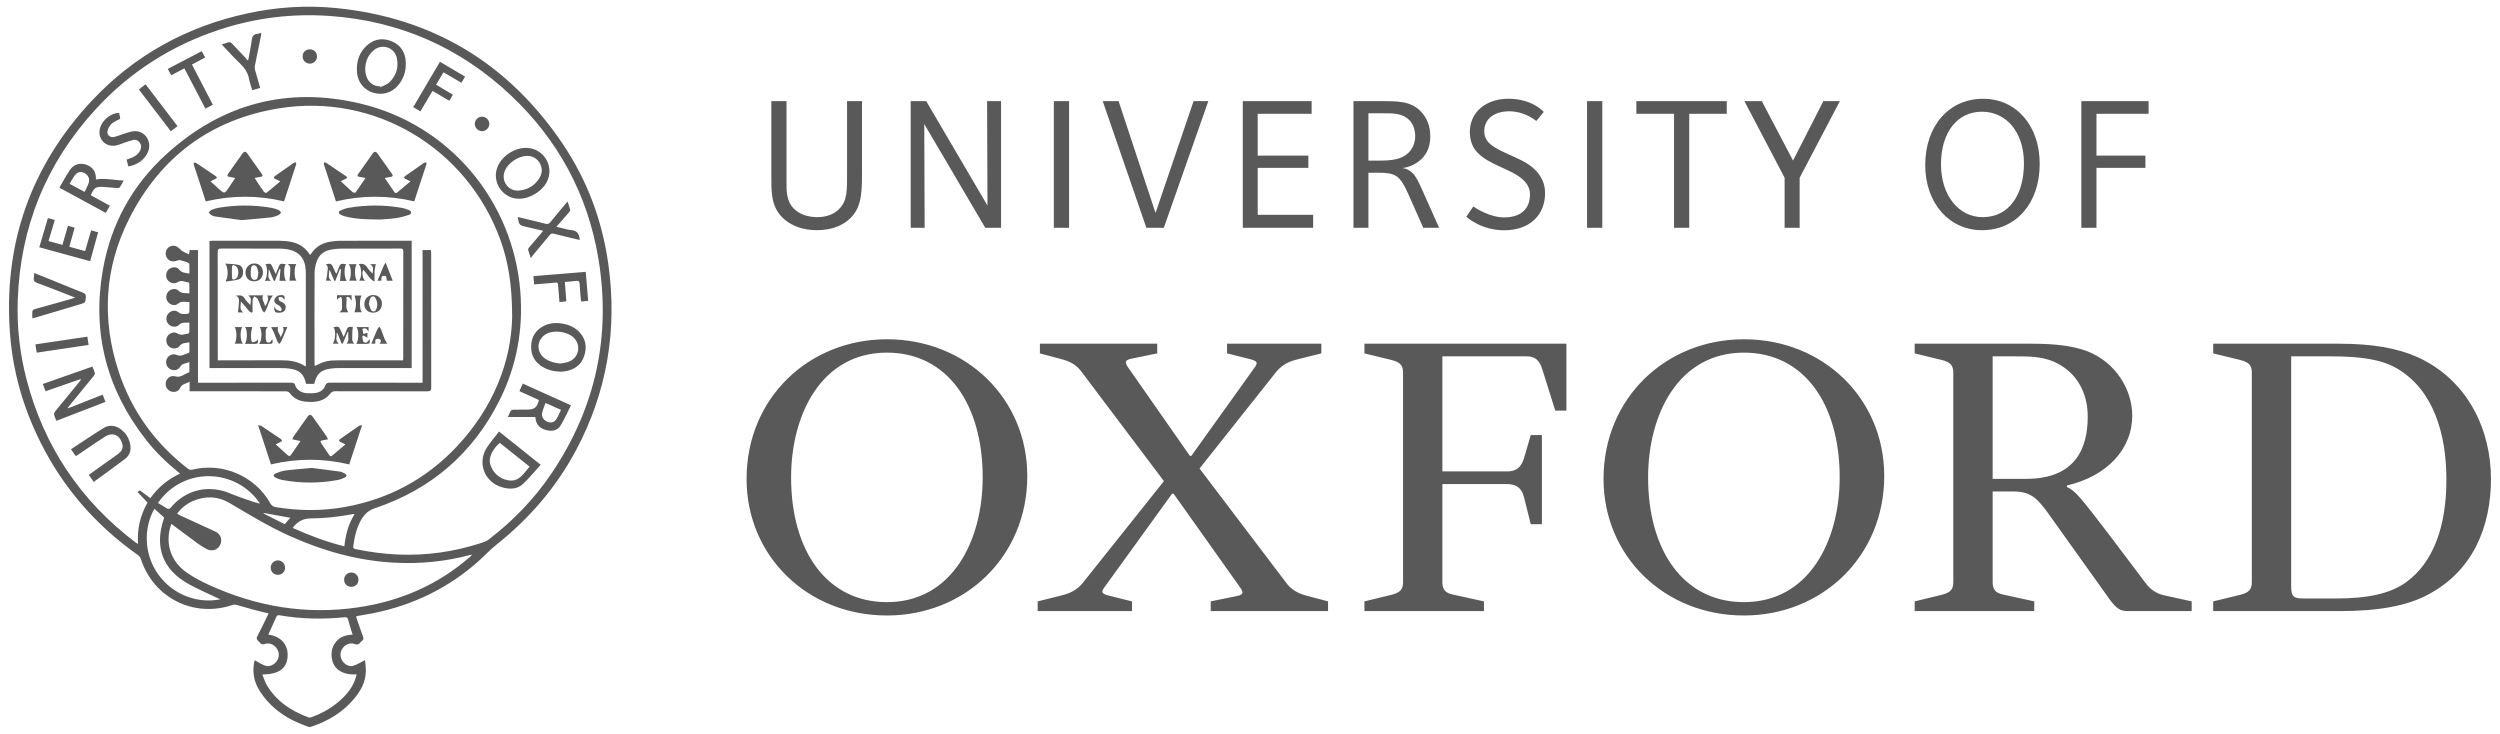 <svg width="177" height="52" viewBox="0 0 177 52" fill="none" xmlns="http://www.w3.org/2000/svg">
<path fill-rule="evenodd" clip-rule="evenodd" d="M4.801 28.872C4.843 28.817 4.883 28.761 4.927 28.707C5.497 28.01 6.069 27.314 6.636 26.614C6.681 26.559 6.729 26.469 6.715 26.41C6.678 26.258 6.607 26.114 6.544 25.953C5.367 26.366 4.206 26.773 3.03 27.185C3.101 27.372 3.161 27.53 3.226 27.701C4.075 27.405 4.901 27.118 5.727 26.83C5.708 26.924 5.668 26.974 5.627 27.024C5.055 27.72 4.482 28.416 3.914 29.115C3.865 29.175 3.812 29.272 3.825 29.338C3.857 29.489 3.929 29.633 3.991 29.794C5.161 29.343 6.309 28.901 7.467 28.455C7.395 28.267 7.335 28.109 7.27 27.941C6.437 28.27 5.631 28.589 4.824 28.907C4.816 28.896 4.808 28.884 4.801 28.872ZM5.026 31.808C5.151 31.986 5.257 32.138 5.37 32.3C5.553 32.177 5.721 32.064 5.888 31.951C6.406 31.601 6.916 31.239 7.445 30.907C7.6 30.81 7.815 30.735 7.989 30.756C8.37 30.802 8.567 31.09 8.661 31.442C8.749 31.769 8.573 31.986 8.33 32.162C7.959 32.431 7.585 32.694 7.212 32.96C6.906 33.178 6.601 33.398 6.287 33.623C6.406 33.792 6.512 33.944 6.636 34.12C7.384 33.573 8.124 33.048 8.845 32.498C9.272 32.173 9.315 31.718 9.163 31.235C9.06 30.909 8.867 30.636 8.597 30.425C8.205 30.117 7.764 30.04 7.337 30.303C6.559 30.782 5.805 31.298 5.026 31.808ZM5.968 12.247C5.695 12.11 5.475 12.167 5.272 12.449C5.15 12.619 5.051 12.806 4.925 13.013C5.29 13.211 5.625 13.392 5.989 13.588C6.094 13.364 6.207 13.168 6.277 12.958C6.377 12.659 6.244 12.385 5.968 12.247ZM8.756 12.782C8.655 12.964 8.585 13.117 8.489 13.25C8.454 13.297 8.353 13.319 8.284 13.315C7.965 13.294 7.648 13.254 7.329 13.234C6.785 13.2 6.658 13.285 6.431 13.822C6.87 14.064 7.311 14.307 7.778 14.564C7.674 14.748 7.587 14.903 7.491 15.073C6.39 14.475 5.309 13.888 4.203 13.286C4.457 12.856 4.681 12.433 4.948 12.037C5.228 11.623 5.664 11.503 6.116 11.665C6.587 11.833 6.808 12.174 6.791 12.706C7.441 12.591 8.077 12.761 8.756 12.782ZM9.833 6.334C10.598 7.334 11.343 8.311 12.094 9.293C12.265 9.163 12.407 9.054 12.569 8.931C11.81 7.936 11.06 6.956 10.306 5.968C10.134 6.101 9.988 6.215 9.833 6.334ZM18.219 2.397C17.961 2.422 17.86 2.559 17.827 2.815C17.766 3.288 17.666 3.755 17.582 4.225C17.557 4.237 17.532 4.25 17.507 4.262C17.454 4.194 17.407 4.12 17.348 4.057C17.049 3.739 16.744 3.429 16.449 3.108C16.35 3.001 16.26 2.947 16.112 3.012C15.989 3.065 15.854 3.09 15.702 3.135C15.766 3.212 15.808 3.269 15.857 3.319C16.233 3.713 16.597 4.119 16.992 4.493C17.324 4.808 17.557 5.159 17.64 5.615C17.688 5.875 17.784 6.125 17.86 6.388C18.063 6.327 18.235 6.276 18.42 6.221C18.295 5.785 18.17 5.369 18.057 4.95C18.032 4.857 18.027 4.749 18.046 4.654C18.191 3.92 18.343 3.188 18.492 2.455C18.499 2.418 18.489 2.377 18.487 2.326C18.386 2.354 18.303 2.389 18.219 2.397ZM9.559 9.286C9.232 9.288 8.905 9.445 8.579 9.537C8.399 9.588 8.225 9.676 8.042 9.702C7.769 9.74 7.554 9.536 7.612 9.269C7.652 9.085 7.765 8.888 7.904 8.761C8.068 8.611 8.295 8.53 8.515 8.407C8.492 8.288 8.464 8.142 8.437 8.002C7.897 7.969 7.252 8.48 7.087 9.05C6.87 9.801 7.445 10.447 8.211 10.3C8.415 10.26 8.609 10.167 8.809 10.102C9.015 10.035 9.219 9.957 9.429 9.91C9.622 9.867 9.787 9.944 9.902 10.109C10.022 10.282 10.015 10.463 9.927 10.646C9.808 10.896 9.601 11.05 9.354 11.154C9.229 11.207 9.1 11.251 8.963 11.302C9.006 11.468 9.046 11.619 9.089 11.786C9.728 11.657 10.213 11.352 10.47 10.771C10.781 10.068 10.309 9.28 9.559 9.286ZM6.186 23.836C4.952 24.019 3.738 24.2 2.505 24.383C2.539 24.599 2.568 24.78 2.598 24.969C3.838 24.785 5.048 24.605 6.272 24.422C6.241 24.214 6.216 24.037 6.186 23.836ZM14.523 4.072C14.44 3.913 14.367 3.775 14.287 3.622C13.476 4.046 12.682 4.46 11.877 4.88C11.964 5.042 12.038 5.179 12.12 5.329C12.434 5.165 12.729 5.012 13.055 4.842C13.557 5.803 14.049 6.745 14.544 7.694C14.733 7.595 14.897 7.508 15.07 7.417C14.571 6.455 14.084 5.518 13.591 4.568C13.913 4.396 14.211 4.238 14.523 4.072ZM14.21 13.156C14.331 13.527 14.451 13.899 14.568 14.257C16.438 13.823 18.267 13.816 20.111 14.259C20.396 13.388 20.684 12.512 20.968 11.636C20.98 11.596 20.975 11.52 20.951 11.507C20.918 11.488 20.849 11.495 20.815 11.519C20.361 11.833 19.91 12.15 19.459 12.47C19.36 12.54 19.366 12.609 19.48 12.663C19.588 12.713 19.694 12.766 19.844 12.839C19.494 13.135 19.187 13.399 18.871 13.65C18.843 13.671 18.723 13.625 18.687 13.578C18.535 13.375 18.397 13.161 18.256 12.95C18.186 12.846 18.119 12.74 18.029 12.6C18.201 12.567 18.319 12.539 18.439 12.524C18.595 12.504 18.627 12.443 18.533 12.31C18.188 11.825 17.847 11.336 17.501 10.852C17.402 10.715 17.28 10.712 17.181 10.85C16.838 11.328 16.501 11.81 16.16 12.29C16.054 12.442 16.099 12.509 16.276 12.528C16.387 12.539 16.495 12.572 16.65 12.604C16.486 12.85 16.349 13.06 16.209 13.268C15.893 13.735 15.892 13.735 15.469 13.354C15.289 13.191 15.11 13.027 14.902 12.837C15.037 12.771 15.126 12.728 15.216 12.685C15.391 12.601 15.396 12.553 15.229 12.439C14.791 12.14 14.353 11.842 13.91 11.55C13.859 11.516 13.783 11.52 13.718 11.506C13.72 11.566 13.709 11.63 13.727 11.686C13.885 12.177 14.049 12.665 14.21 13.156ZM24.425 33.534C24.313 33.471 24.189 33.408 24.064 33.39C23.368 33.291 22.671 33.206 22.077 33.13C21.386 33.194 20.806 33.233 20.231 33.308C19.983 33.339 19.737 33.427 19.505 33.524C19.34 33.592 19.343 33.731 19.504 33.814C19.651 33.889 19.812 33.949 19.974 33.98C21.294 34.227 22.617 34.229 23.937 33.978C24.106 33.946 24.273 33.879 24.426 33.801C24.562 33.731 24.565 33.613 24.425 33.534ZM21.954 3.493C21.656 3.486 21.435 3.688 21.426 3.976C21.417 4.26 21.636 4.496 21.916 4.506C22.199 4.515 22.435 4.295 22.444 4.014C22.453 3.72 22.246 3.5 21.954 3.493ZM24.082 31.085C23.976 31.16 23.978 31.233 24.107 31.291C24.212 31.338 24.314 31.395 24.454 31.466C24.11 31.756 23.811 32.008 23.513 32.261C23.418 32.342 23.361 32.295 23.304 32.21C23.118 31.932 22.93 31.656 22.74 31.381C22.654 31.256 22.696 31.198 22.832 31.174C22.951 31.154 23.07 31.133 23.22 31.106C23.178 31.016 23.158 30.947 23.119 30.892C22.794 30.428 22.467 29.965 22.138 29.504C22.011 29.326 21.897 29.33 21.765 29.514C21.436 29.975 21.11 30.438 20.785 30.902C20.748 30.956 20.729 31.023 20.695 31.1C20.893 31.144 21.058 31.18 21.273 31.227C21.018 31.601 20.793 31.935 20.558 32.263C20.54 32.287 20.43 32.281 20.397 32.252C20.113 32.005 19.836 31.749 19.52 31.462C19.655 31.393 19.747 31.338 19.845 31.298C20.001 31.233 19.995 31.157 19.867 31.071C19.416 30.765 18.965 30.459 18.511 30.159C18.459 30.125 18.382 30.128 18.275 30.105C18.593 31.076 18.892 31.988 19.184 32.879C21.048 32.441 22.877 32.442 24.726 32.88C25.022 31.976 25.321 31.062 25.636 30.1C25.532 30.122 25.464 30.118 25.42 30.148C24.972 30.457 24.526 30.77 24.082 31.085ZM14.972 15.235C15.051 15.282 15.146 15.314 15.237 15.327C15.868 15.418 16.5 15.502 17.112 15.585C17.813 15.522 18.486 15.468 19.156 15.395C19.34 15.375 19.524 15.309 19.697 15.239C19.781 15.205 19.839 15.111 19.909 15.044C19.843 14.982 19.788 14.894 19.71 14.863C19.543 14.795 19.368 14.739 19.191 14.709C17.948 14.498 16.704 14.501 15.463 14.712C15.293 14.741 15.124 14.797 14.965 14.865C14.889 14.897 14.837 14.987 14.775 15.051C14.84 15.114 14.896 15.19 14.972 15.235ZM24.873 40.533C24.589 40.532 24.363 40.759 24.363 41.042C24.365 41.335 24.578 41.548 24.871 41.548C25.165 41.547 25.38 41.335 25.38 41.044C25.38 40.756 25.16 40.534 24.873 40.533ZM6.947 16.447C6.771 16.399 6.62 16.357 6.45 16.311C6.308 16.805 6.17 17.283 6.027 17.778C5.642 17.672 5.283 17.573 4.908 17.469C5.036 17.009 5.158 16.572 5.284 16.121C5.116 16.072 4.973 16.031 4.811 15.984C4.679 16.444 4.551 16.885 4.42 17.337C4.079 17.243 3.767 17.157 3.435 17.066C3.587 16.558 3.73 16.076 3.88 15.573C3.705 15.525 3.555 15.484 3.392 15.44C3.185 16.141 2.985 16.818 2.781 17.506C4 17.84 5.18 18.163 6.382 18.492C6.574 17.797 6.758 17.13 6.947 16.447ZM19.679 39.675C19.399 39.674 19.168 39.904 19.166 40.186C19.164 40.474 19.383 40.696 19.671 40.697C19.962 40.698 20.183 40.481 20.183 40.194C20.183 39.907 19.959 39.677 19.679 39.675ZM30.51 17.706H29.917V27.096H29.647C27.553 27.096 25.459 27.098 23.366 27.093C23.195 27.092 23.094 27.123 23.027 27.304C22.88 27.699 22.537 27.821 22.154 27.839C21.73 27.859 21.301 27.865 21.003 27.477C20.963 27.425 20.924 27.366 20.911 27.305C20.87 27.11 20.742 27.093 20.573 27.094C18.486 27.098 16.4 27.096 14.313 27.096H14.018V17.703H13.429C13.416 17.788 13.404 17.864 13.382 18.011C13.16 17.892 12.92 17.828 12.782 17.673C12.564 17.427 12.268 17.312 11.998 17.47C11.746 17.618 11.657 17.945 11.794 18.214C11.934 18.486 12.239 18.578 12.545 18.448C12.606 18.422 12.684 18.403 12.746 18.418C12.929 18.463 13.109 18.522 13.287 18.585C13.334 18.602 13.401 18.652 13.403 18.689C13.414 18.909 13.409 19.13 13.409 19.369C13.118 19.316 12.869 19.325 12.678 19.077C12.513 18.862 12.155 18.888 11.947 19.07C11.742 19.251 11.7 19.579 11.854 19.805C12.014 20.041 12.342 20.131 12.587 19.973C12.86 19.798 13.103 19.976 13.358 20.001C13.378 20.003 13.407 20.057 13.407 20.087C13.412 20.309 13.41 20.531 13.41 20.768C13.116 20.748 12.862 20.797 12.632 20.575C12.428 20.379 12.093 20.448 11.907 20.659C11.732 20.858 11.726 21.178 11.893 21.383C12.065 21.593 12.396 21.683 12.595 21.506C12.857 21.274 13.12 21.398 13.41 21.388C13.41 21.641 13.416 21.872 13.405 22.103C13.403 22.145 13.333 22.217 13.293 22.218C13.063 22.223 12.836 22.288 12.617 22.099C12.403 21.914 12.075 21.998 11.898 22.221C11.728 22.435 11.746 22.763 11.938 22.96C12.132 23.158 12.478 23.201 12.67 23.005C12.893 22.776 13.143 22.862 13.41 22.842C13.41 23.079 13.414 23.289 13.407 23.499C13.406 23.539 13.367 23.61 13.34 23.613C13.084 23.637 12.838 23.789 12.566 23.613C12.33 23.46 12.007 23.568 11.857 23.8C11.705 24.037 11.762 24.375 11.983 24.548C12.2 24.718 12.548 24.718 12.714 24.497C12.901 24.249 13.148 24.294 13.41 24.239C13.41 24.48 13.412 24.689 13.408 24.898C13.408 24.93 13.387 24.986 13.368 24.99C13.088 25.045 12.842 25.281 12.522 25.132C12.266 25.013 11.957 25.132 11.827 25.374C11.692 25.626 11.772 25.956 12.005 26.11C12.248 26.27 12.6 26.238 12.742 25.99C12.896 25.721 13.148 25.732 13.409 25.635C13.409 25.877 13.41 26.086 13.407 26.294C13.407 26.32 13.391 26.363 13.373 26.368C13.053 26.465 12.797 26.765 12.406 26.646C12.133 26.562 11.856 26.728 11.761 26.994C11.663 27.269 11.79 27.573 12.05 27.692C12.309 27.81 12.637 27.732 12.749 27.478C12.879 27.18 13.156 27.173 13.423 27.028V27.702H14.15C16.178 27.702 18.207 27.7 20.235 27.705C20.324 27.706 20.449 27.741 20.495 27.805C20.788 28.217 21.198 28.402 21.683 28.442C22.328 28.495 22.944 28.431 23.38 27.874C23.483 27.743 23.58 27.698 23.74 27.699C25.914 27.704 28.088 27.699 30.262 27.706C30.467 27.707 30.531 27.66 30.531 27.445C30.524 24.276 30.526 21.106 30.526 17.936C30.526 17.86 30.516 17.784 30.51 17.706ZM5.689 21.537C6.052 21.428 6.041 21.426 6.077 21.052C6.095 20.866 6.034 20.785 5.863 20.718C5.093 20.415 4.329 20.096 3.562 19.785C3.188 19.633 2.813 19.484 2.422 19.327C2.412 19.464 2.41 19.573 2.394 19.679C2.366 19.865 2.433 19.961 2.618 20.028C3.253 20.258 3.88 20.508 4.511 20.752C4.764 20.849 5.016 20.949 5.323 21.07C5.205 21.11 5.147 21.133 5.087 21.15C4.22 21.393 3.353 21.633 2.488 21.88C2.415 21.9 2.306 21.959 2.298 22.013C2.273 22.179 2.289 22.351 2.289 22.54C2.406 22.51 2.484 22.494 2.559 22.471C3.602 22.16 4.646 21.849 5.689 21.537ZM112.363 16.128H113.442V7.162H112.363V16.128ZM28.099 4.124C27.942 3.359 27.056 3.054 26.463 3.558C26.011 3.942 25.823 4.46 25.864 5.038C25.91 5.698 26.34 6.116 26.901 6.113C26.91 6.132 26.92 6.151 26.93 6.171C27.138 6.065 27.384 6 27.547 5.847C28.043 5.384 28.236 4.793 28.099 4.124ZM28.729 4.395C28.731 4.446 28.729 4.497 28.729 4.548C28.732 5.107 28.553 5.603 28.196 6.032C27.745 6.575 27.076 6.769 26.409 6.559C25.755 6.354 25.329 5.82 25.274 5.11C25.216 4.349 25.435 3.678 26.025 3.176C26.55 2.73 27.163 2.67 27.783 2.946C28.397 3.218 28.697 3.727 28.729 4.395ZM91.027 41.213L84.928 33.171L90.396 26.28C90.818 25.806 91.239 25.598 91.868 25.44L93.551 25.02V24.334H86.874V25.02L88.556 25.44C89.136 25.598 89.03 25.755 88.714 26.177L84.349 32.275H84.244L79.985 26.177C79.671 25.755 79.514 25.494 80.146 25.386L81.931 25.02V24.334H73.624V25.02L75.201 25.44C75.782 25.598 76.254 25.859 76.621 26.386L82.405 34.064L76.621 41.32C76.201 41.793 75.782 41.998 75.148 42.159L73.468 42.578V43.265H80.146V42.578L78.462 42.159C77.883 41.998 77.988 41.846 78.305 41.426L82.984 34.952H83.088L87.716 41.471C88.031 41.9 88.137 42.105 87.505 42.212L85.718 42.578V43.265H94.026V42.578L92.446 42.159C91.868 41.998 91.397 41.739 91.027 41.213ZM69.574 33.802C69.574 28.597 67.052 24.966 62.796 24.966C58.168 24.966 56.01 29.327 56.01 33.802C56.01 39.003 58.535 42.631 62.796 42.631C67.421 42.631 69.574 38.271 69.574 33.802ZM72.732 33.698C72.732 39.422 68.315 43.577 62.796 43.577C57.169 43.577 52.857 39.375 52.857 33.903C52.857 28.176 57.273 24.02 62.796 24.02C68.421 24.02 72.732 28.228 72.732 33.698ZM96.601 25.019L98.546 25.494C99.124 25.651 99.336 25.859 99.336 26.386V41.213C99.336 41.739 99.124 41.95 98.546 42.105L96.601 42.578V43.265H105.065V42.578L102.91 42.105C102.331 41.998 102.12 41.739 102.12 41.213V34.273H106.695C107.326 34.273 107.746 34.534 107.904 35.221L108.378 37.113H109.167V30.802H108.378L107.904 32.431C107.694 33.118 107.326 33.377 106.695 33.377H102.12V25.229H108.062C108.693 25.229 109.009 25.494 109.22 26.227L110.113 29.071H110.901V24.334H96.601V25.019ZM20.31 17.642C20.131 17.614 19.948 17.602 19.767 17.601C18.401 17.598 17.034 17.604 15.668 17.596C15.466 17.595 15.414 17.653 15.414 17.852C15.421 20.323 15.419 22.794 15.419 25.265V25.511H15.717C17.09 25.51 18.464 25.516 19.837 25.508C20.464 25.504 21.071 25.56 21.652 25.955V25.67C21.652 23.715 21.652 21.76 21.652 19.805C21.652 19.58 21.658 19.354 21.645 19.129C21.599 18.271 21.155 17.776 20.31 17.642ZM22.269 25.745C22.269 25.797 22.28 25.849 22.287 25.909C23.024 25.554 23.219 25.51 24.046 25.51C25.456 25.51 26.865 25.51 28.275 25.51H28.534C28.541 25.438 28.549 25.396 28.549 25.353C28.55 22.832 28.548 20.311 28.553 17.79C28.554 17.605 28.47 17.598 28.328 17.598C26.941 17.601 25.553 17.596 24.165 17.602C23.92 17.603 23.672 17.633 23.43 17.675C22.939 17.759 22.588 18.039 22.425 18.508C22.338 18.758 22.275 19.03 22.274 19.293C22.262 21.444 22.267 23.594 22.269 25.745ZM20.155 17.062C20.895 17.114 21.532 17.357 21.94 18.04C21.971 18.017 21.999 18.006 22.012 17.985C22.352 17.452 22.853 17.178 23.468 17.097C23.669 17.07 23.873 17.047 24.076 17.047C25.761 17.043 27.447 17.044 29.148 17.044V26.058H28.792C27.208 26.058 25.623 26.057 24.039 26.059C23.851 26.059 23.661 26.066 23.474 26.089C22.72 26.179 22.427 26.439 22.246 27.177H21.673C21.516 26.481 21.213 26.197 20.508 26.098C20.293 26.068 20.074 26.06 19.857 26.06C18.258 26.057 16.659 26.058 15.06 26.058H14.831V17.059C14.895 17.054 14.964 17.045 15.033 17.045C16.602 17.044 18.172 17.043 19.742 17.044C19.88 17.044 20.018 17.052 20.155 17.062ZM173.205 33.957C173.205 30.75 172.311 27.599 169.683 26.073C168.579 25.439 167.159 25.229 164.949 25.229H162.216V41.525C162.216 42.212 162.373 42.373 163.058 42.373H165.37C167.579 42.373 169.209 42.052 170.365 41.213C172.311 39.795 173.205 37.218 173.205 33.957ZM176.36 33.903C176.36 37.273 175.098 40.423 171.891 42.105C170.419 42.898 168.368 43.265 165.688 43.265H156.694V42.578L158.64 42.105C159.219 41.95 159.429 41.739 159.429 41.213V26.386C159.429 25.859 159.219 25.65 158.64 25.494L156.694 25.02V24.334H165.582C167.999 24.334 169.734 24.65 171.155 25.281C174.73 26.911 176.36 30.433 176.36 33.903ZM130.25 33.802C130.25 28.597 127.725 24.966 123.469 24.966C118.841 24.966 116.686 29.327 116.686 33.802C116.686 39.003 119.21 42.631 123.469 42.631C128.093 42.631 130.25 38.271 130.25 33.802ZM133.404 33.698C133.404 39.422 128.987 43.577 123.469 43.577C117.841 43.577 113.53 39.375 113.53 33.903C113.53 28.176 117.947 24.02 123.469 24.02C129.093 24.02 133.404 28.228 133.404 33.698ZM147.812 29.488C147.812 27.857 147.074 26.332 145.392 25.598C144.499 25.229 143.656 25.229 142.5 25.229H141.08V33.902H143.446C147.022 33.902 147.812 31.647 147.812 29.488ZM153.279 42.16L155.171 42.577V43.264H150.65C150.124 43.264 149.862 43.104 149.388 42.471L145.445 36.951C144.339 35.373 143.918 34.798 142.552 34.798H141.08V41.213C141.08 41.739 141.29 41.998 141.87 42.105L144.024 42.577V43.264H135.559V42.577L137.506 42.105C138.083 41.95 138.293 41.739 138.293 41.213V26.387C138.293 25.859 138.083 25.65 137.506 25.494L135.559 25.02V24.334H143.814C145.551 24.334 146.759 24.493 147.758 24.858C149.808 25.65 150.964 27.598 150.964 29.434C150.964 31.75 149.23 33.699 146.338 34.374V34.479C146.917 34.747 147.232 35.114 149.283 37.799L151.858 41.213C152.227 41.739 152.7 42.052 153.279 42.16ZM96.884 11.37H97.239C98.145 11.37 99.119 11.417 99.734 10.802C100.031 10.505 100.197 10.088 100.197 9.633C100.197 9.128 99.999 8.723 99.787 8.512C99.274 7.997 98.607 8.021 97.876 8.021H96.884V11.37ZM96.884 16.128H95.825V7.162H97.76C98.956 7.162 99.859 7.155 100.564 7.86C101.013 8.309 101.263 8.905 101.263 9.652C101.263 10.276 101.082 10.794 100.707 11.194C100.384 11.537 99.85 11.839 99.269 11.901C99.584 11.919 99.845 12.089 100.014 12.259C100.259 12.502 100.437 12.872 100.699 13.459L101.89 16.128H100.767L99.737 13.804C99.099 12.375 98.808 12.228 97.508 12.228H96.884V16.128ZM36.737 13.492C37.373 13.439 37.887 13.125 38.213 12.573C38.618 11.887 38.114 11.034 37.327 11.037C36.717 11.039 35.995 11.513 35.75 12.073C35.44 12.78 35.967 13.557 36.737 13.492ZM36.749 14.073C35.576 14.071 34.778 12.861 35.239 11.782C35.586 10.97 36.56 10.387 37.418 10.478C38.587 10.602 39.258 11.871 38.701 12.908C38.347 13.569 37.5 14.073 36.749 14.073ZM29.256 7.584C29.431 7.687 29.59 7.781 29.765 7.884C30.055 7.394 30.334 6.923 30.623 6.436C31.028 6.673 31.414 6.899 31.817 7.135C31.902 6.988 31.979 6.854 32.065 6.706C31.662 6.465 31.277 6.236 30.878 5.998C31.057 5.696 31.225 5.412 31.399 5.117C31.828 5.369 32.234 5.607 32.668 5.861C32.759 5.708 32.839 5.574 32.929 5.423C32.326 5.068 31.741 4.723 31.148 4.373C30.512 5.453 29.889 6.509 29.256 7.584ZM34.135 8.26C33.857 8.257 33.618 8.49 33.615 8.767C33.612 9.042 33.849 9.285 34.125 9.288C34.398 9.292 34.642 9.052 34.645 8.777C34.649 8.501 34.415 8.264 34.135 8.26ZM37.501 16.117C37.809 16.189 38.116 16.261 38.455 16.34C38.385 16.428 38.343 16.484 38.297 16.538C38.023 16.858 37.746 17.176 37.475 17.499C37.433 17.549 37.381 17.628 37.393 17.68C37.435 17.861 37.503 18.035 37.584 18.282C37.645 18.191 37.671 18.141 37.707 18.098C38.111 17.613 38.52 17.13 38.92 16.641C39.001 16.542 39.073 16.513 39.197 16.545C39.605 16.651 40.016 16.747 40.425 16.845C40.634 16.895 40.842 16.942 41.046 16.989C41.029 16.545 40.831 16.302 40.389 16.284C40.247 16.278 40.105 16.226 39.964 16.193C39.785 16.151 39.606 16.108 39.393 16.057C39.708 15.696 39.995 15.37 40.277 15.04C40.321 14.989 40.382 14.911 40.371 14.86C40.327 14.669 40.255 14.484 40.183 14.263C39.756 14.775 39.356 15.244 38.969 15.724C38.867 15.85 38.768 15.883 38.616 15.841C38.315 15.759 38.011 15.691 37.707 15.617C37.359 15.533 37.01 15.449 36.651 15.363C36.747 15.93 36.766 15.95 37.267 16.066C37.345 16.084 37.424 16.099 37.501 16.117ZM37.765 19.551C37.783 19.755 37.798 19.933 37.816 20.135C38.257 20.099 38.682 20.06 39.108 20.031C39.548 20.001 39.477 19.915 39.528 20.393C39.563 20.716 39.58 21.041 39.608 21.388C39.789 21.367 39.942 21.35 40.097 21.332C40.062 20.864 40.028 20.425 39.992 19.962C40.263 19.939 40.516 19.929 40.765 19.891C40.959 19.862 41.032 19.906 41.039 20.118C41.054 20.522 41.103 20.924 41.14 21.346C41.314 21.331 41.469 21.317 41.643 21.301C41.585 20.604 41.529 19.935 41.471 19.248C40.22 19.35 39 19.45 37.765 19.551ZM42.364 18.3C41.611 13.771 39.519 9.916 36.185 6.766C32.601 3.379 28.328 1.495 23.402 1.134C20.719 0.938 18.092 1.257 15.536 2.101C12.125 3.227 9.185 5.103 6.76 7.75C3.263 11.568 1.432 16.083 1.256 21.257C1.192 23.141 1.398 25.004 1.871 26.829C3.102 31.581 5.683 35.438 9.595 38.404C9.643 38.44 9.698 38.466 9.773 38.511C9.703 37.443 9.93 36.483 10.445 35.584C10.208 35.334 9.975 35.089 9.744 34.846C9.877 34.7 9.877 34.7 9.994 34.786C10.207 34.945 10.421 35.103 10.647 35.27C11.196 34.498 11.885 33.932 12.747 33.533C12.68 33.474 12.649 33.445 12.616 33.418C11.786 32.751 11.026 32.011 10.367 31.174C7.554 27.599 6.496 23.559 7.287 19.08C7.854 15.873 9.356 13.124 11.763 10.932C15.709 7.339 20.344 6.104 25.527 7.336C31.827 8.833 36.336 14.224 36.84 20.654C37.052 23.354 36.576 25.932 35.362 28.351C33.477 32.107 30.52 34.648 26.537 35.984C26.105 36.129 25.809 36.394 25.59 36.769C25.247 37.357 25.096 38.005 25.011 38.674C24.994 38.81 25.055 38.852 25.172 38.876C26.169 39.084 27.176 39.219 28.195 39.261C30.212 39.345 32.179 39.063 34.097 38.434C34.267 38.379 34.446 38.315 34.586 38.208C36.326 36.877 37.833 35.32 39.057 33.503C42.174 28.877 43.278 23.793 42.364 18.3ZM33.413 39.284C33.367 39.279 33.352 39.273 33.34 39.276C31.55 39.761 29.728 39.94 27.879 39.836C25.315 39.693 22.888 39.011 20.553 37.965C19.064 37.298 17.671 36.456 16.272 35.624C15.437 35.128 14.568 35.09 13.68 35.465C13.225 35.658 12.847 35.954 12.537 36.373C12.631 36.423 12.704 36.467 12.782 36.503C13.607 36.882 14.435 37.255 15.258 37.641C15.633 37.816 15.767 38.243 15.578 38.598C15.392 38.948 14.987 39.067 14.625 38.869C14.416 38.753 14.207 38.632 14.014 38.491C13.393 38.037 12.779 37.573 12.134 37.092C12.107 37.164 12.079 37.23 12.06 37.297C11.7 38.547 12.117 39.773 13.217 40.534C13.704 40.871 14.234 41.158 14.774 41.404C18.145 42.944 21.66 43.546 25.352 43.001C28.348 42.559 31.013 41.406 33.3 39.408C33.338 39.376 33.368 39.334 33.413 39.284ZM24.965 44.933C24.854 44.569 24.738 44.225 24.647 43.875C24.607 43.72 24.54 43.687 24.391 43.702C22.851 43.858 21.314 43.828 19.787 43.561C19.646 43.537 19.6 43.586 19.55 43.705C19.396 44.066 19.226 44.419 19.063 44.776C19.041 44.825 19.023 44.875 19.001 44.929C20.079 45.081 20.429 45.845 20.358 46.548C20.279 47.346 19.726 47.738 18.572 47.756C18.689 48.032 18.768 48.304 18.91 48.539C19.592 49.667 20.63 50.344 21.84 50.789C21.9 50.811 21.984 50.802 22.047 50.779C22.681 50.553 23.269 50.24 23.799 49.824C24.348 49.392 24.82 48.892 25.097 48.239C25.162 48.085 25.197 47.919 25.25 47.744C24.248 47.809 23.607 47.378 23.492 46.593C23.438 46.22 23.493 45.866 23.706 45.55C24.004 45.109 24.45 44.95 24.965 44.933ZM11.181 35.611C11.399 35.741 11.608 35.856 11.807 35.987C11.931 36.069 12.002 36.041 12.094 35.932C13.149 34.67 14.756 34.293 16.271 34.925C16.807 35.148 17.36 35.328 17.908 35.522C18.058 35.575 18.215 35.605 18.405 35.654C16.769 33.183 13.03 32.968 11.181 35.611ZM18.677 36.32C18.672 36.333 18.667 36.345 18.662 36.358C19.158 36.608 19.653 36.859 20.154 37.112C20.299 36.948 20.422 36.809 20.555 36.658C19.917 36.543 19.297 36.432 18.677 36.32ZM25.044 36.39C24.958 36.403 24.873 36.418 24.788 36.434C23.858 36.605 22.922 36.697 21.976 36.705C21.467 36.71 21.045 36.926 20.723 37.377C21.922 37.916 23.115 38.367 24.38 38.679C24.47 37.856 24.666 37.097 25.099 36.415C25.069 36.401 25.055 36.389 25.044 36.39ZM32.322 31.636C34.925 28.88 36.205 25.583 36.261 22.432C36.259 20.134 35.967 18.457 35.416 16.95C33.045 10.467 26.519 6.561 19.721 7.676C14.908 8.465 11.356 11.121 9.156 15.466C7.39 18.953 7.181 22.613 8.409 26.328C9.324 29.095 10.967 31.363 13.266 33.155C13.372 33.238 13.465 33.29 13.617 33.252C15.758 32.719 18.057 33.709 19.137 35.631C19.235 35.805 19.355 35.877 19.539 35.907C21.16 36.171 22.782 36.188 24.399 35.899C27.502 35.343 30.156 33.93 32.322 31.636ZM15.597 42.429C15.478 42.376 15.414 42.35 15.352 42.321C14.686 42 14.003 41.71 13.357 41.352C11.524 40.338 10.921 38.73 11.592 36.75C11.606 36.708 11.615 36.635 11.591 36.613C11.378 36.413 11.156 36.221 10.933 36.023C10.193 37.296 10.15 39.159 11.177 40.63C12.233 42.145 14.051 42.752 15.597 42.429ZM43.073 18.721C43.717 23.347 42.984 27.743 40.784 31.873C39.381 34.508 37.469 36.721 35.132 38.576C34.684 38.931 34.295 39.36 33.867 39.741C31.715 41.658 29.208 42.857 26.389 43.42C26.026 43.493 25.659 43.549 25.294 43.614C25.281 43.616 25.27 43.628 25.21 43.663C25.371 44.131 25.523 44.599 25.697 45.06C25.749 45.198 25.75 45.289 25.629 45.376C25.588 45.405 25.55 45.443 25.52 45.483C25.409 45.633 25.291 45.667 25.101 45.594C24.807 45.481 24.475 45.614 24.271 45.876C24.073 46.13 24.052 46.476 24.218 46.757C24.381 47.032 24.722 47.23 25.009 47.14C25.29 47.053 25.544 46.884 25.845 46.733C25.863 46.978 25.91 47.267 25.902 47.555C25.88 48.277 25.555 48.883 25.108 49.427C24.295 50.417 23.242 51.051 22.039 51.451C21.981 51.471 21.907 51.482 21.852 51.464C20.417 50.976 19.189 50.202 18.368 48.887C17.982 48.27 17.861 47.595 17.994 46.877C18.005 46.817 18.026 46.758 18.03 46.742C18.279 46.875 18.512 47.038 18.77 47.127C19.081 47.236 19.428 47.065 19.614 46.776C19.794 46.496 19.779 46.149 19.573 45.878C19.367 45.607 19.038 45.484 18.724 45.599C18.565 45.657 18.489 45.596 18.393 45.497C18.116 45.212 18.124 45.221 18.303 44.878C18.547 44.41 18.773 43.933 19.02 43.432C18.636 43.339 18.304 43.265 17.977 43.176C17.57 43.066 17.168 42.94 16.761 42.831C16.669 42.807 16.557 42.798 16.47 42.828C13.725 43.766 10.869 42.336 9.976 39.579C9.942 39.473 9.858 39.362 9.767 39.298C6.789 37.202 4.472 34.536 2.847 31.276C1.647 28.87 0.914 26.326 0.71 23.643C0.227 17.286 2.16 11.755 6.519 7.112C9.528 3.907 13.23 1.872 17.53 0.944C19.603 0.497 21.704 0.358 23.816 0.571C30.664 1.262 36.005 4.498 39.843 10.191C41.583 12.77 42.644 15.636 43.073 18.721ZM35.386 31.355C34.861 31.803 34.564 32.439 34.711 32.882C34.908 33.476 35.329 33.871 35.941 33.998C36.726 34.162 37.06 33.541 37.493 33.036C36.774 32.463 36.079 31.908 35.386 31.355ZM35.334 30.552C36.321 31.341 37.278 32.105 38.281 32.907C37.862 33.367 37.477 33.839 37.039 34.256C36.659 34.617 36.167 34.65 35.667 34.533C34.319 34.217 33.734 32.784 34.499 31.644C34.749 31.272 35.043 30.929 35.334 30.552ZM38.773 29.868C39.042 29.965 39.271 29.89 39.423 29.628C39.531 29.442 39.612 29.24 39.717 29.019C39.341 28.851 38.999 28.698 38.62 28.528C38.533 28.779 38.433 29.004 38.381 29.241C38.321 29.509 38.502 29.769 38.773 29.868ZM37.011 27.158C38.155 27.674 39.264 28.174 40.423 28.696C40.173 29.19 39.962 29.684 39.683 30.136C39.459 30.497 39.071 30.554 38.674 30.451C38.281 30.349 37.998 30.122 37.924 29.696C37.911 29.626 37.905 29.554 37.9 29.522H35.962C36.02 29.391 36.075 29.234 36.158 29.094C36.188 29.043 36.283 29.007 36.349 29.006C36.684 28.997 37.018 29.006 37.352 29.001C37.846 28.994 38.027 28.842 38.155 28.322C37.707 28.118 37.254 27.912 36.775 27.694C36.854 27.515 36.927 27.348 37.011 27.158ZM40.601 23.89C40.163 23.479 39.248 23.349 38.713 23.623C37.979 23.998 37.923 24.945 38.61 25.401C38.934 25.616 39.297 25.707 39.691 25.739C39.888 25.695 40.094 25.675 40.28 25.603C41.003 25.32 41.167 24.421 40.601 23.89ZM40.931 23.424C41.467 23.928 41.584 24.544 41.355 25.22C41.131 25.881 40.617 26.201 39.948 26.297C39.848 26.312 39.745 26.311 39.688 26.315C39.222 26.303 38.823 26.209 38.455 25.999C37.88 25.671 37.584 25.171 37.603 24.512C37.622 23.827 37.949 23.325 38.58 23.036C39.293 22.71 40.36 22.886 40.931 23.424ZM17.148 23.155H16.611C16.781 23.361 16.779 24.135 16.609 24.334H17.207C16.998 24.146 16.982 23.427 17.148 23.155ZM24.907 21.291C24.896 21.12 24.889 21.006 24.882 20.9H23.858V21.23C23.911 21.196 23.92 21.146 23.949 21.123C24.008 21.079 24.079 21.05 24.145 21.015C24.168 21.076 24.204 21.136 24.21 21.199C24.221 21.314 24.22 21.431 24.212 21.546C24.198 21.74 24.296 21.963 24.017 22.114H24.662C24.402 21.76 24.587 21.384 24.523 21.047C24.761 20.944 24.771 21.156 24.907 21.291ZM29.328 14.257C29.615 13.386 29.905 12.504 30.193 11.621C30.204 11.587 30.192 11.515 30.175 11.509C30.134 11.496 30.072 11.494 30.038 11.517C29.584 11.831 29.132 12.148 28.682 12.468C28.568 12.549 28.595 12.619 28.715 12.672C28.818 12.717 28.916 12.77 29.061 12.841C28.713 13.135 28.406 13.397 28.092 13.652C28.064 13.674 27.965 13.66 27.944 13.631C27.714 13.307 27.494 12.977 27.238 12.601C27.411 12.569 27.534 12.541 27.659 12.524C27.799 12.504 27.843 12.441 27.758 12.32C27.411 11.826 27.064 11.333 26.712 10.844C26.619 10.715 26.495 10.72 26.406 10.842C26.053 11.331 25.707 11.825 25.36 12.319C25.276 12.439 25.316 12.503 25.458 12.523C25.582 12.54 25.706 12.567 25.878 12.6C25.624 12.974 25.405 13.305 25.172 13.627C25.152 13.655 25.024 13.643 24.979 13.608C24.835 13.497 24.708 13.366 24.574 13.243C24.433 13.114 24.291 12.985 24.119 12.829C24.267 12.759 24.361 12.709 24.46 12.669C24.583 12.619 24.614 12.55 24.496 12.47C24.029 12.15 23.558 11.834 23.085 11.521C23.049 11.497 22.993 11.505 22.946 11.498C22.94 11.543 22.917 11.594 22.93 11.633C23.214 12.51 23.501 13.386 23.787 14.259C25.648 13.818 27.479 13.82 29.328 14.257ZM28.445 14.716C27.19 14.496 25.933 14.498 24.678 14.714C24.481 14.748 24.286 14.821 24.103 14.905C23.954 14.974 23.956 15.101 24.099 15.187C24.197 15.246 24.308 15.289 24.419 15.318C25.192 15.522 25.983 15.535 26.92 15.543C27.202 15.519 27.631 15.503 28.053 15.441C28.366 15.396 28.673 15.299 28.977 15.209C29.037 15.191 29.105 15.101 29.112 15.038C29.117 14.992 29.039 14.91 28.981 14.887C28.807 14.818 28.628 14.748 28.445 14.716ZM24.942 23.73C24.928 23.538 24.965 23.343 24.979 23.148C24.629 23.126 24.63 23.126 24.485 23.491C24.442 23.599 24.397 23.706 24.334 23.859C24.252 23.677 24.193 23.546 24.134 23.415C23.993 23.104 23.971 23.093 23.611 23.165C23.786 23.366 23.76 24.084 23.558 24.333H24C23.68 24.113 23.887 23.831 23.826 23.59C23.845 23.584 23.864 23.579 23.884 23.573C23.984 23.823 24.085 24.072 24.185 24.322C24.213 24.325 24.241 24.329 24.269 24.332C24.382 24.057 24.495 23.783 24.608 23.509C24.627 23.515 24.646 23.523 24.665 23.53C24.598 23.794 24.775 24.091 24.531 24.327H25.096C24.869 24.152 24.955 23.925 24.942 23.73ZM25.614 22.11C25.447 21.886 25.443 21.175 25.602 20.924H25.104C25.23 21.327 25.242 21.717 25.089 22.11H25.614ZM27.047 19.567C27.089 19.518 27.271 19.513 27.314 19.56C27.375 19.624 27.365 19.756 27.389 19.877H27.804C27.646 19.473 27.487 19.065 27.302 18.592C27.227 18.719 27.179 18.784 27.148 18.857C27.005 19.197 26.867 19.539 26.728 19.878H27C27.013 19.762 26.991 19.631 27.047 19.567ZM25.43 19.871H25.862C25.665 19.724 25.608 19.363 25.712 19.102C25.996 19.337 26.114 19.744 26.519 19.941C26.519 19.64 26.509 19.401 26.523 19.163C26.533 19.006 26.579 18.85 26.608 18.7H26.187C26.537 18.882 26.371 19.147 26.387 19.379C26.242 19.242 26.105 19.103 26.004 18.942C25.861 18.715 25.676 18.634 25.4 18.705C25.617 18.92 25.631 19.633 25.43 19.871ZM25.759 24.224C25.67 24.166 25.682 23.951 25.649 23.807C25.674 23.787 25.7 23.767 25.725 23.747C25.821 23.8 25.918 23.854 26.013 23.907V23.557C25.913 23.59 25.822 23.62 25.732 23.65C25.707 23.525 25.681 23.4 25.659 23.285C25.882 23.18 25.988 23.283 26.094 23.497V23.158H25.239C25.422 23.382 25.408 24.099 25.221 24.348C25.463 24.348 25.694 24.35 25.925 24.348C26.174 24.346 26.224 24.277 26.155 23.998C26.069 24.183 25.931 24.336 25.759 24.224ZM26.977 23.318C26.95 23.249 26.899 23.191 26.859 23.128C26.809 23.191 26.743 23.248 26.712 23.32C26.565 23.658 26.428 24 26.292 24.33H26.571C26.579 24.21 26.55 24.08 26.599 24.033C26.655 23.982 26.805 23.965 26.871 24.004C26.993 24.077 26.999 24.207 26.866 24.336H27.418C27.347 24.208 27.274 24.104 27.227 23.989C27.137 23.768 27.064 23.54 26.977 23.318ZM24.717 19.873H25.272C25.092 19.668 25.089 18.94 25.246 18.707H24.691C24.881 18.903 24.888 19.639 24.717 19.873ZM26.636 21.906C26.745 21.637 26.73 21.362 26.588 21.108C26.491 20.936 26.299 20.943 26.214 21.123C26.163 21.23 26.152 21.357 26.116 21.506C26.161 21.639 26.19 21.799 26.266 21.933C26.365 22.105 26.563 22.088 26.636 21.906ZM26.411 22.137C26.042 22.135 25.79 21.883 25.796 21.523C25.802 21.152 26.065 20.888 26.429 20.888C26.789 20.888 27.049 21.153 27.041 21.511C27.032 21.898 26.788 22.14 26.411 22.137ZM126.351 16.128H127.416V12.585L130.262 7.162H129.094L126.947 11.367L124.738 7.162H123.505L126.351 12.585V16.128ZM148.429 11.887H151.896V11.015H148.429V8.056H152.121V7.162H147.359V16.128H148.429V11.887ZM118.521 16.128H119.598V8.056H122.255V7.162H115.854V8.056H118.521V16.128ZM137.422 11.629C137.422 13.857 138.693 15.374 140.377 15.374C142.252 15.374 143.295 13.779 143.295 11.559C143.295 9.37 142.063 7.909 140.32 7.909C138.563 7.909 137.422 9.393 137.422 11.629ZM136.306 11.686C136.306 8.916 137.985 6.993 140.407 6.993C142.753 6.993 144.411 8.896 144.411 11.603C144.411 14.379 142.75 16.298 140.323 16.298C138.003 16.298 136.306 14.381 136.306 11.686ZM106.47 15.394C105.56 15.394 104.563 14.805 104.309 14.616L103.816 15.343C103.909 15.43 104.91 16.304 106.496 16.304C108.358 16.304 109.392 15.168 109.392 13.677C109.392 12.97 109.103 12.455 108.722 12.059C108.17 11.486 107.346 11.175 106.744 10.899C106.261 10.676 105.812 10.472 105.505 10.197C105.246 9.965 105.085 9.682 105.085 9.289C105.085 8.478 105.718 7.88 106.862 7.88C107.854 7.88 108.571 8.407 108.772 8.562L109.298 7.925C109.218 7.838 108.431 6.991 106.792 6.991C105.172 6.991 104.063 7.972 104.063 9.35C104.063 10.055 104.334 10.52 104.605 10.803C105.016 11.235 105.596 11.524 106.199 11.799C106.805 12.076 107.438 12.347 107.856 12.749C108.136 13.017 108.324 13.35 108.324 13.764C108.324 14.655 107.819 15.394 106.47 15.394ZM74.612 16.128H75.691V7.162H74.612V16.128ZM65.437 8.779L69.757 16.129H70.874V7.162H69.886L69.913 14.553L65.578 7.162H64.478V16.129H65.465L65.437 8.779ZM57.827 16.297C58.922 16.297 59.706 15.949 60.229 15.426C61.099 14.556 61.03 13.326 61.03 11.628V7.162H59.972V11.907C59.972 13.527 60.011 14.198 59.396 14.812C59.065 15.145 58.532 15.374 57.868 15.374C57.189 15.374 56.599 15.167 56.216 14.784C55.663 14.231 55.685 13.534 55.685 12.818V7.162H54.611V12.428C54.611 13.541 54.574 14.583 55.391 15.399C55.989 15.998 56.873 16.297 57.827 16.297ZM92.971 15.208H89.046V11.887H92.631V11.015H89.046V8.056H92.864V7.162H87.989V16.128H92.971V15.208ZM82.399 16.128L85.549 7.162H84.505L81.812 15.078L79.197 7.162H78.073L81.163 16.128H82.399ZM17.053 21.337C17.256 21.553 17.428 21.783 17.613 22.003C17.665 22.065 17.752 22.098 17.823 22.144C17.842 22.129 17.861 22.113 17.88 22.097C17.88 21.808 17.871 21.518 17.886 21.229C17.89 21.145 17.964 21.065 18.005 20.983C18.089 21.046 18.211 21.091 18.251 21.175C18.369 21.423 18.45 21.689 18.557 21.943C18.586 22.013 18.652 22.068 18.702 22.13C18.747 22.071 18.804 22.017 18.834 21.951C18.991 21.609 19.063 21.228 19.319 20.926H18.912C19.047 21.071 18.982 21.414 18.761 21.69C18.75 21.409 18.48 21.218 18.629 20.911C18.302 20.911 17.979 20.911 17.655 20.912C17.638 20.913 17.62 20.927 17.587 20.942C17.88 21.116 17.716 21.373 17.735 21.603C17.575 21.449 17.42 21.296 17.311 21.115C17.169 20.879 16.972 20.899 16.698 20.929C16.988 21.077 16.915 21.305 16.91 21.503C16.906 21.707 16.867 21.911 16.843 22.116H17.225C16.898 21.884 17.075 21.596 17.053 21.337ZM18.162 24.138C18.071 24.182 17.973 24.229 17.877 24.232C17.846 24.233 17.788 24.103 17.781 24.029C17.767 23.871 17.767 23.71 17.78 23.551C17.791 23.419 17.83 23.291 17.858 23.152H17.352C17.529 23.384 17.521 24.111 17.331 24.348C17.577 24.348 17.807 24.35 18.036 24.348C18.262 24.346 18.294 24.299 18.254 24.012C18.216 24.065 18.198 24.12 18.162 24.138ZM19.523 19.405C19.44 19.224 19.383 19.1 19.327 18.976C19.177 18.643 19.172 18.64 18.792 18.71C18.963 18.903 18.942 19.629 18.747 19.88H19.178C18.87 19.649 19.069 19.371 19.01 19.126C19.028 19.122 19.045 19.118 19.062 19.114C19.17 19.371 19.278 19.628 19.386 19.885C19.411 19.883 19.436 19.881 19.462 19.878C19.571 19.6 19.681 19.322 19.791 19.044L19.856 19.064C19.832 19.337 19.809 19.61 19.786 19.881H20.25C20.078 19.647 20.074 18.894 20.234 18.705C19.823 18.645 19.823 18.645 19.681 19.01C19.636 19.126 19.589 19.241 19.523 19.405ZM19.217 24.105C19.156 24.247 19.032 24.284 18.913 24.233C18.858 24.208 18.834 24.086 18.819 24.004C18.803 23.919 18.809 23.83 18.817 23.743C18.835 23.546 18.741 23.327 18.965 23.149H18.387C18.57 23.399 18.55 24.146 18.341 24.349C18.597 24.349 18.826 24.35 19.053 24.348C19.301 24.347 19.332 24.303 19.284 24.016C19.256 24.053 19.23 24.076 19.217 24.105ZM16.869 19.289C16.869 19.101 16.842 18.924 16.66 18.82C16.498 18.728 16.423 18.773 16.419 18.96C16.417 19.061 16.419 19.162 16.419 19.263H16.42C16.42 19.385 16.415 19.508 16.421 19.631C16.43 19.797 16.529 19.83 16.658 19.757C16.836 19.656 16.868 19.477 16.869 19.289ZM16.887 19.782C16.605 19.868 16.301 19.884 16.006 19.932C16 19.905 15.995 19.88 15.989 19.853C16.163 19.663 16.169 18.928 15.946 18.661C16.296 18.692 16.597 18.69 16.884 18.753C17.097 18.8 17.204 18.993 17.211 19.218C17.218 19.471 17.135 19.706 16.887 19.782ZM20.541 19.293C20.549 19.489 20.509 19.686 20.491 19.873H20.983C20.817 19.669 20.82 18.915 20.979 18.695H20.361C20.65 18.871 20.532 19.099 20.541 19.293ZM19.848 22.028C19.749 22.01 19.65 21.969 19.566 21.914C19.51 21.878 19.48 21.801 19.41 21.703C19.401 22.094 19.489 22.169 19.846 22.136C20.028 22.118 20.168 22.035 20.212 21.849C20.259 21.657 20.187 21.507 20.011 21.412C19.929 21.367 19.827 21.34 19.768 21.274C19.723 21.225 19.733 21.126 19.719 21.05C19.803 21.044 19.897 21.012 19.968 21.04C20.03 21.064 20.066 21.155 20.135 21.242C20.197 20.92 20.099 20.849 19.733 20.913C19.623 20.932 19.5 21.059 19.447 21.168C19.379 21.308 19.446 21.453 19.586 21.541C19.654 21.584 19.738 21.606 19.793 21.66C19.86 21.725 19.92 21.807 19.952 21.893C19.963 21.924 19.876 22.033 19.848 22.028ZM19.88 23.892C19.823 23.649 19.582 23.456 19.691 23.159H19.196C19.262 23.287 19.332 23.403 19.384 23.526C19.471 23.734 19.541 23.948 19.629 24.155C19.66 24.228 19.723 24.287 19.772 24.353C19.821 24.29 19.886 24.234 19.917 24.163C20.066 23.826 20.207 23.484 20.346 23.155H20.022C20.193 23.447 19.933 23.647 19.88 23.892ZM17.76 19.521C17.776 19.674 17.862 19.83 18.051 19.813C18.222 19.798 18.246 19.642 18.264 19.502C18.271 19.451 18.278 19.401 18.292 19.301C18.265 19.199 18.244 19.045 18.181 18.911C18.149 18.842 18.041 18.774 17.965 18.772C17.903 18.771 17.794 18.862 17.784 18.924C17.754 19.12 17.74 19.324 17.76 19.521ZM17.381 19.293C17.385 18.924 17.654 18.652 18.012 18.654C18.37 18.657 18.621 18.919 18.617 19.286C18.613 19.666 18.361 19.919 17.988 19.917C17.621 19.915 17.378 19.665 17.381 19.293ZM23.067 18.73C23.346 18.619 23.47 18.665 23.582 18.917C23.643 19.056 23.707 19.194 23.77 19.332C23.773 19.338 23.781 19.341 23.821 19.373C23.871 19.244 23.915 19.131 23.959 19.018C24.102 18.653 24.102 18.653 24.509 18.702C24.348 18.914 24.36 19.659 24.552 19.892H24.282H24.074C24.098 19.609 24.121 19.337 24.143 19.066C24.118 19.06 24.093 19.055 24.069 19.049C23.961 19.325 23.853 19.601 23.745 19.877C23.721 19.88 23.696 19.884 23.672 19.887L23.353 19.141C23.335 19.146 23.317 19.151 23.3 19.156C23.343 19.388 23.151 19.653 23.464 19.872H23.082C23.113 19.692 23.171 19.497 23.174 19.302C23.177 19.11 23.305 18.882 23.067 18.73Z" fill="#595959"/>
</svg>
